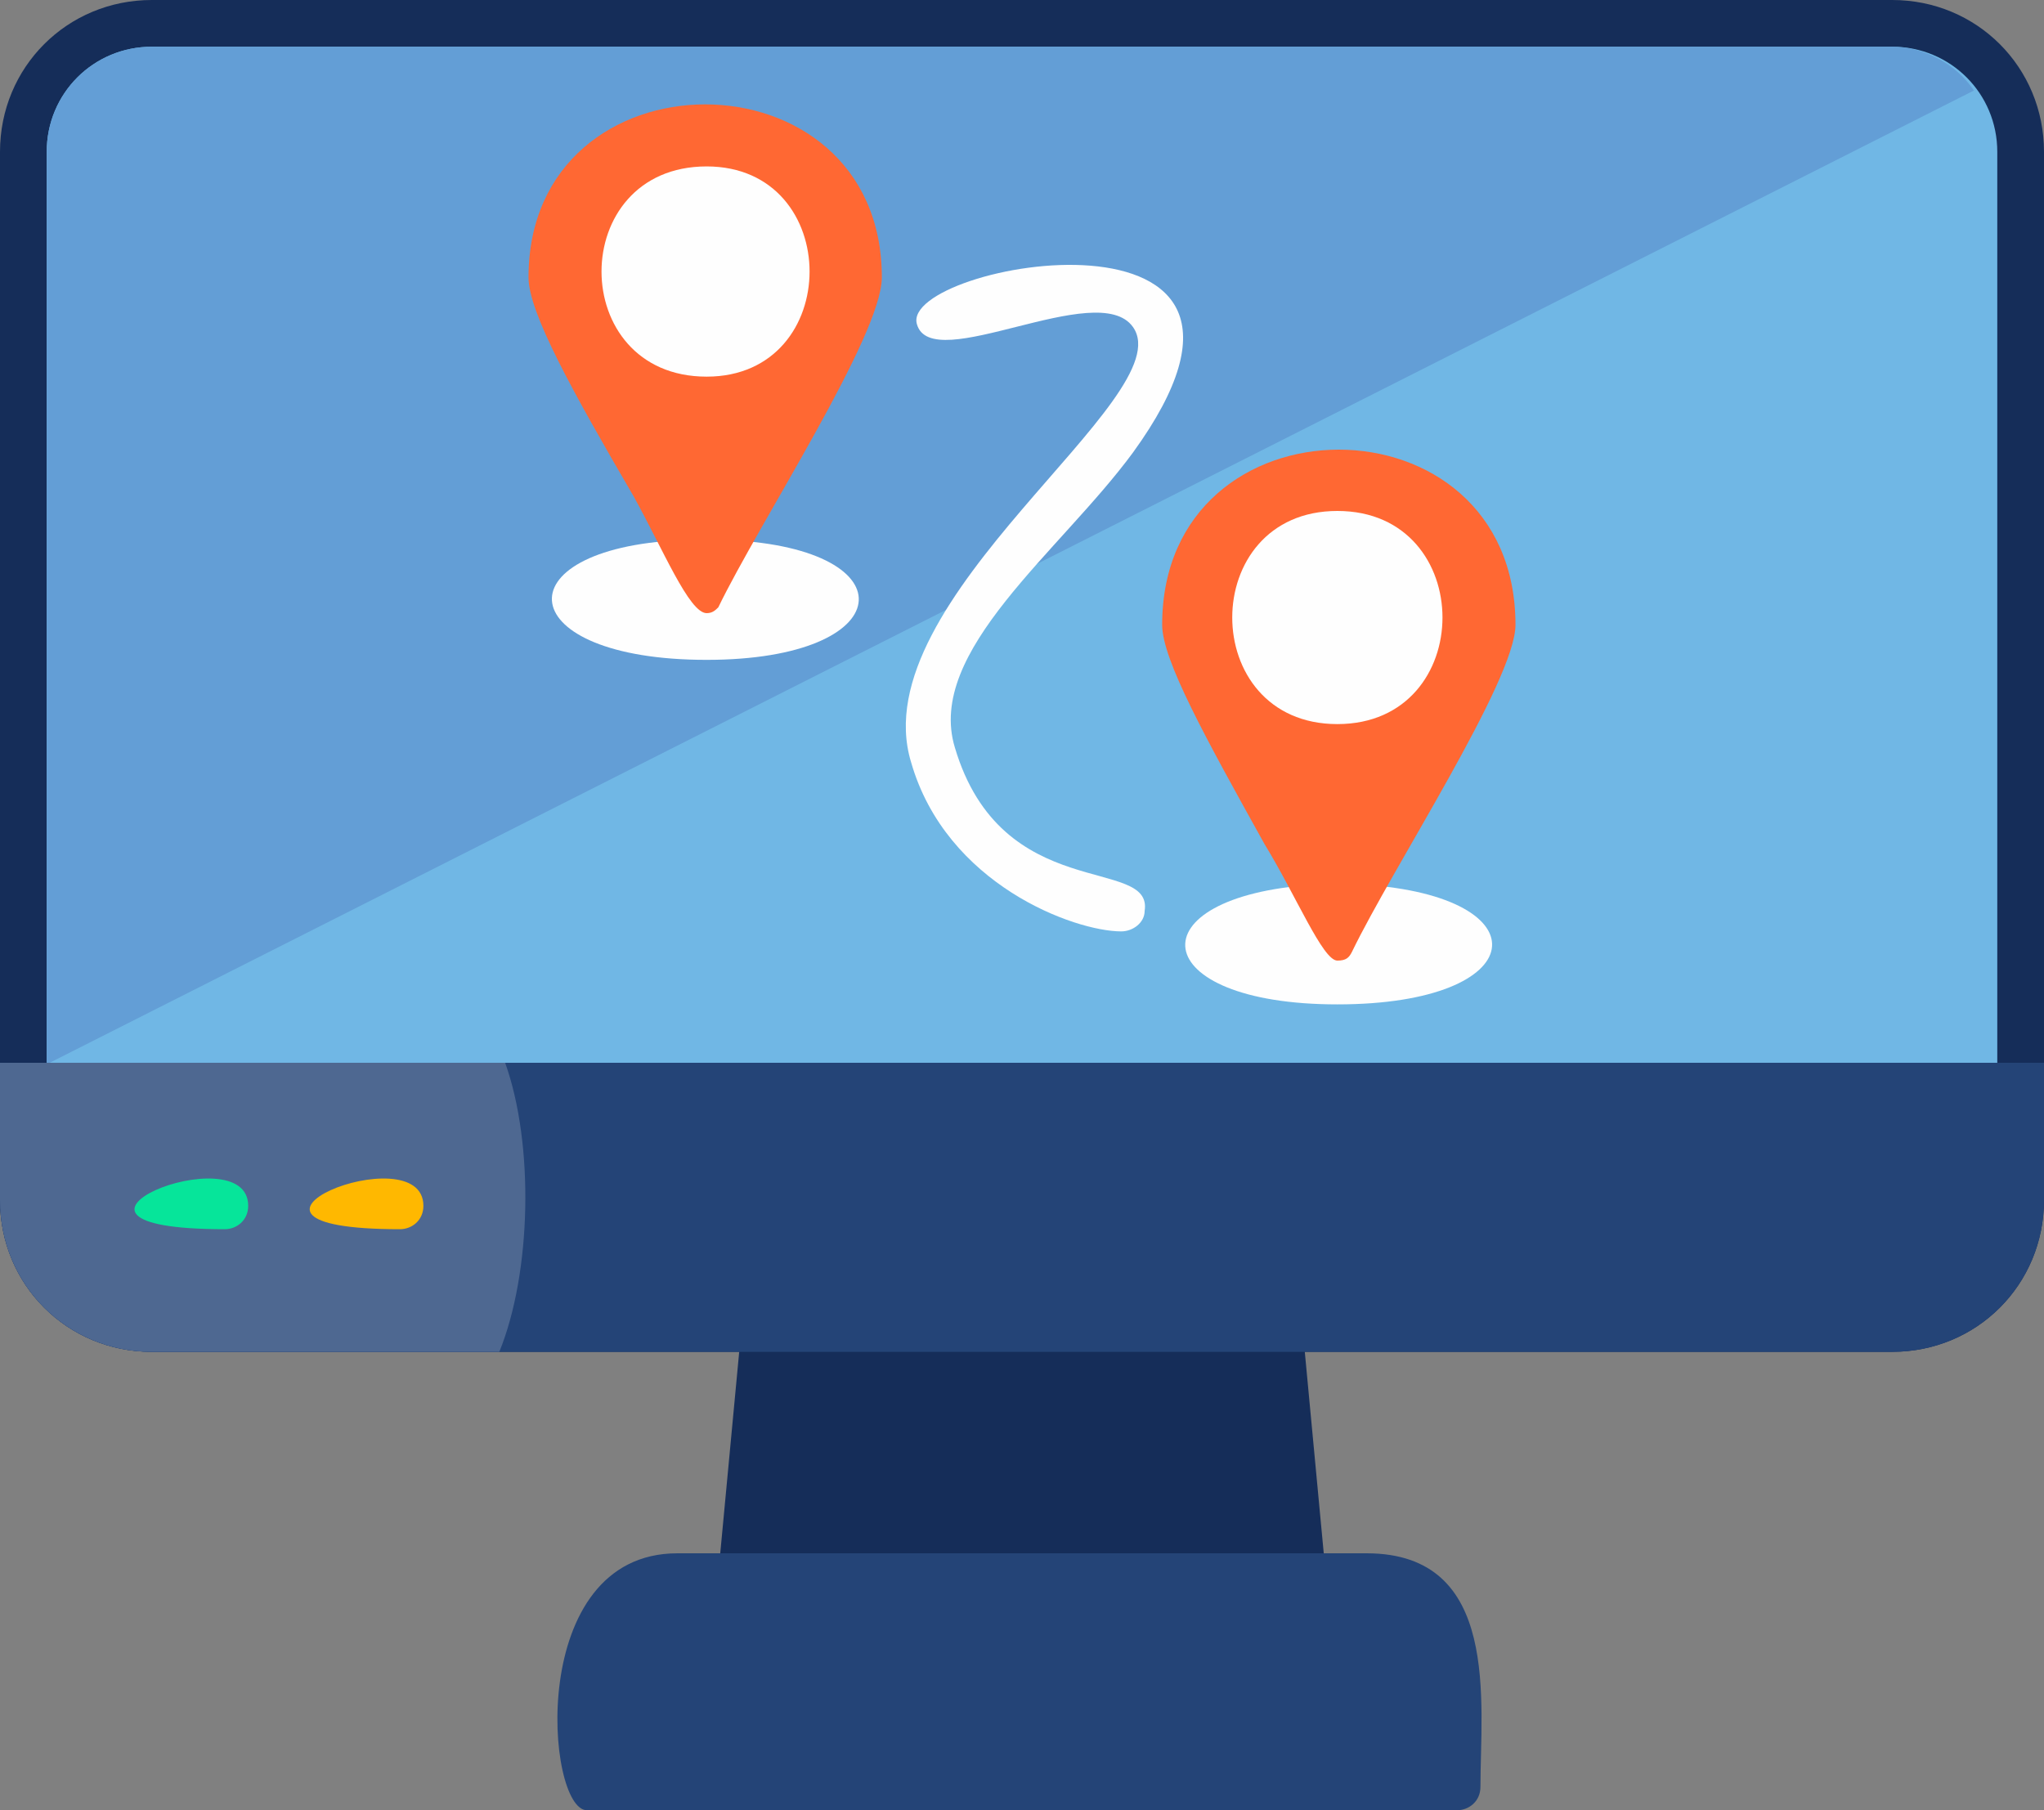 <svg version="1.2" xmlns="http://www.w3.org/2000/svg" viewBox="0 0 70 62" width="70" height="62"><rect x="0" y="0" width="70" height="62" fill="#808080" stroke="none"/><style>.a{fill:#152d59}.b{fill:#244477}.c{fill:#70b7e5}.d{fill:#4e6891}.e{fill:#06e59a}.f{fill:#ffb800}.g{fill:#639ed6}.h{fill:#fefefe}.i{fill:#ff6833}</style><path fill-rule="evenodd" class="a" d="m44.6 54.8q-0.4 0-0.6-0.6h-18q-0.3 0.6-0.6 0.6l-0.8-0.9 0.8-8.5c0.1-1 1.6-0.9 1.6 0.1h15.9c0-1 1.6-1.1 1.7-0.1l0.8 8.5z"/><path fill-rule="evenodd" class="b" d="m49.9 62h-29.8c-1.4 0-2.1-8.8 3.1-8.8h23.6c4.6 0 3.9 5.1 3.9 8 0 0.5-0.4 0.8-0.8 0.8z"/><path fill-rule="evenodd" class="a" d="m64.8 46.3h-59.6c-2.9 0-5.2-2.3-5.2-5.2v-35.9c0-2.9 2.3-5.2 5.2-5.2h59.6c2.9 0 5.2 2.3 5.2 5.2v35.9c0 2.9-2.3 5.2-5.2 5.2z"/><path fill-rule="evenodd" class="b" d="m64.8 46.3h-59.6c-2.9 0-5.2-2.3-5.2-5.2v-4.7h70v4.7c0 2.9-2.3 5.2-5.2 5.2z"/><path fill-rule="evenodd" class="c" d="m5.2 1.6c-2 0-3.6 1.6-3.6 3.6v31.2h66.8v-31.2c0-2-1.6-3.6-3.6-3.6z"/><path fill-rule="evenodd" class="d" d="m15.5 36.4h-13.9-1.6v4.7c0 2.9 2.3 5.2 5.2 5.2h10.1 1.8c1.1-2.7 1.2-7.1 0.2-9.9z"/><path fill-rule="evenodd" class="e" d="m7.7 42.1c-7.4 0 0.8-3.3 0.8-0.8 0 0.5-0.4 0.8-0.8 0.8z"/><path fill-rule="evenodd" class="f" d="m13.7 42.1c-7.4 0 0.8-3.3 0.8-0.8 0 0.5-0.4 0.8-0.8 0.8z"/><path fill-rule="evenodd" class="g" d="m64.8 1.6h-59.6c-2 0-3.6 1.6-3.6 3.6v31.2h0.1l65.9-33.3c-0.6-0.9-1.7-1.5-2.8-1.5z"/><path fill-rule="evenodd" d="m46 24.7c-4.6 0-4.6-6.9 0-6.9 4.6 0 4.6 6.9 0 6.9zm0-5.3c-2.4 0-2.4 3.7 0 3.7 2.4 0 2.4-3.7 0-3.7z"/><path fill-rule="evenodd" class="h" d="m38.4 31.9c-1.6 0-6-1.6-7.2-5.8-1.7-5.6 9.3-12.5 7.6-14.9-1.2-1.7-6.9 1.7-7.4-0.1-0.6-2.1 14-4.7 7.4 4.4-2.5 3.4-7.1 6.8-6.1 10.1 1.6 5.4 6.8 3.7 6.5 5.6 0 0.4-0.4 0.7-0.8 0.7z"/><path fill-rule="evenodd" class="h" d="m24.2 22.6c-6.7 0-7.1-3.8-0.9-4.1l0.9 0.9 0.8-0.9c6.2 0.3 5.8 4.1-0.8 4.1z"/><path fill-rule="evenodd" class="i" d="m24.2 21c-0.6 0-1.5-2.2-2.5-4-2.1-3.6-3.6-6.3-3.6-7.5 0-7.9 12.1-7.9 12.1 0 0 2-4.2 8.4-5.6 11.3-0.1 0.1-0.2 0.2-0.4 0.2z"/><path fill-rule="evenodd" class="h" d="m24.2 12.9c-4.8 0-4.8-7.2 0-7.2 4.7 0 4.7 7.2 0 7.2z"/><path fill-rule="evenodd" class="h" d="m45.8 34.4c-6.6 0-7-3.7-0.8-4.1l0.8 0.9 0.9-0.9c6.2 0.4 5.8 4.1-0.9 4.1z"/><path fill-rule="evenodd" class="i" d="m45.8 32.9c-0.5 0-1.4-2.2-2.5-4-2-3.6-3.5-6.3-3.5-7.5 0-8 12.1-8 12.1 0 0 1.9-4.2 8.3-5.6 11.2-0.1 0.2-0.2 0.3-0.5 0.3z"/><path fill-rule="evenodd" class="h" d="m45.8 24.8c-4.8 0-4.8-7.3 0-7.3 4.8 0 4.8 7.3 0 7.3z"/></svg>